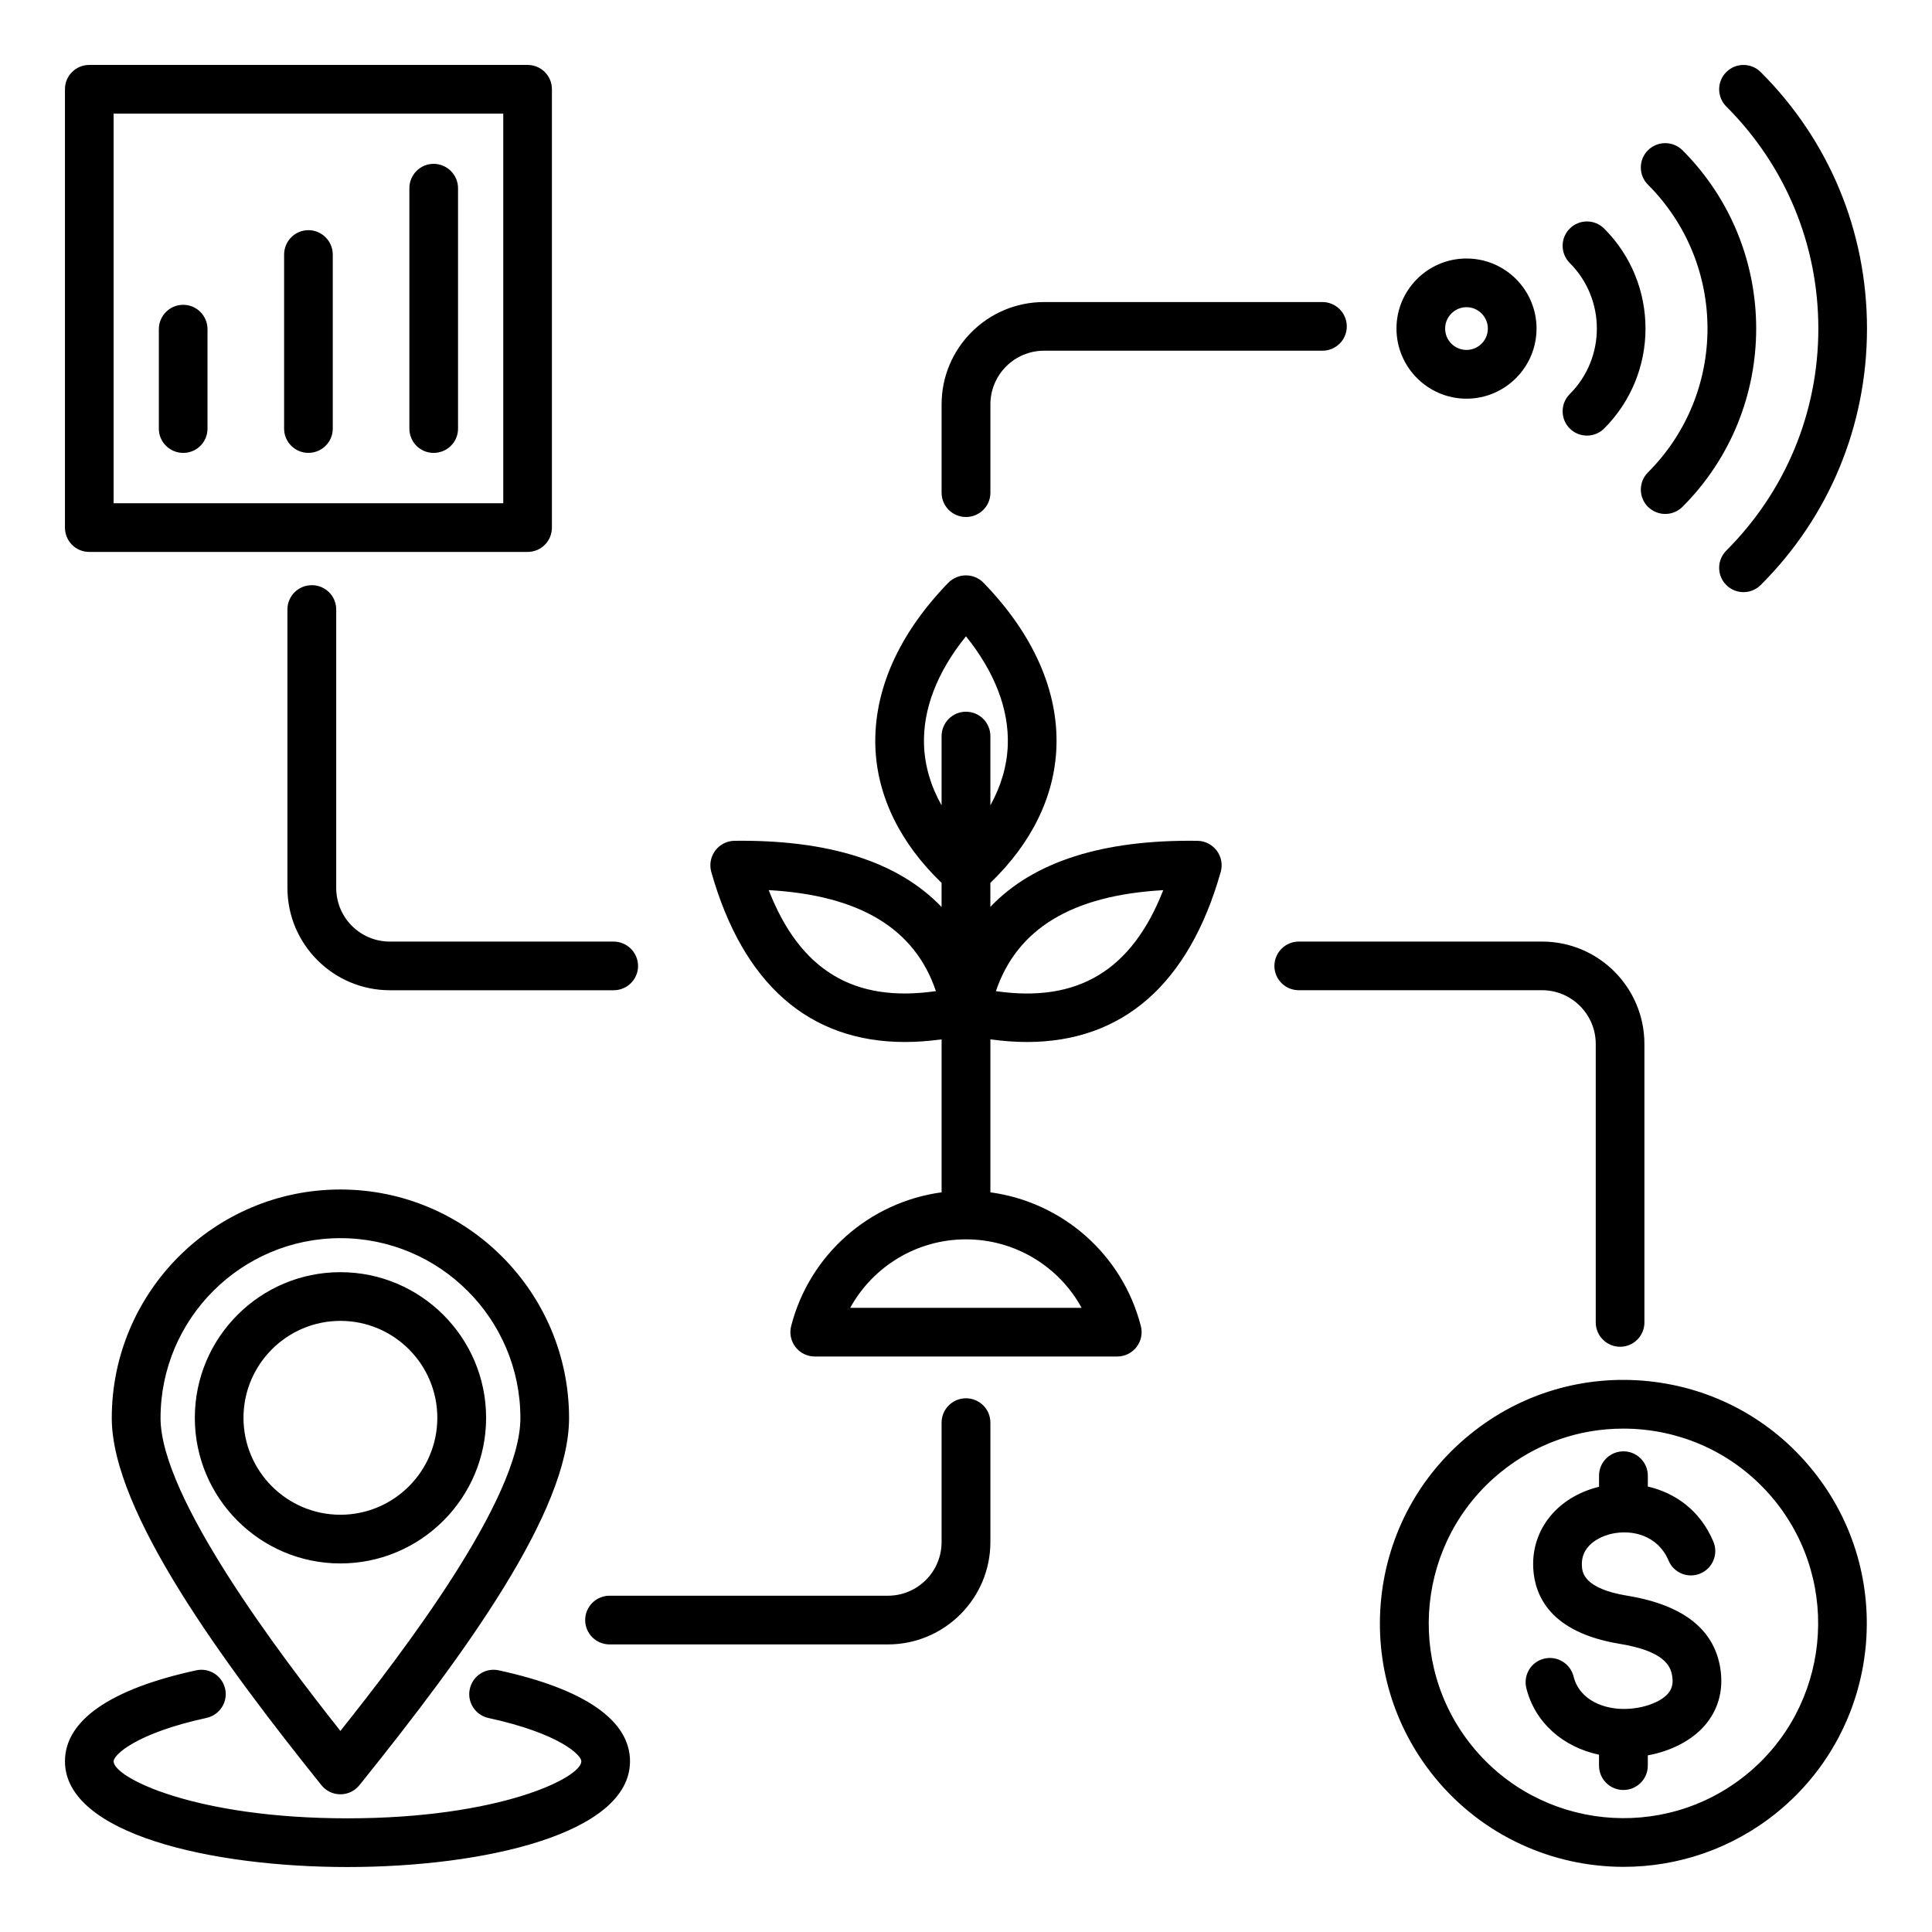 <?xml version="1.0" encoding="UTF-8"?>
<!-- Uploaded to: ICON Repo, www.iconrepo.com, Generator: ICON Repo Mixer Tools -->
<svg fill="#000000" width="800px" height="800px" version="1.1" viewBox="144 144 512 512" xmlns="http://www.w3.org/2000/svg">
 <path d="m310.96 610.75c0 19.25-38.789 28.031-74.891 28.031-36.062 0-74.852-8.781-74.852-28.031 0-10.828 12.023-19.16 34.77-24.094 3.496-0.77 6.918 1.453 7.688 4.934 0.766 3.488-1.469 6.922-4.965 7.68-18.766 4.078-24.602 9.84-24.602 11.484 0 4.383 21.699 15.121 61.957 15.121 40.293 0 61.996-10.738 61.996-15.121 0-1.645-5.836-7.398-24.633-11.473-3.457-0.754-5.695-4.199-4.93-7.68 0.766-3.481 4.156-5.711 7.688-4.945 22.75 4.941 34.773 13.27 34.773 24.094zm-63.637-217.22h59.301c3.562 0 6.465 2.902 6.465 6.465s-2.902 6.43-6.465 6.43h-59.301c-14.957 0-27.152-12.16-27.152-27.117v-73.801c0-3.562 2.902-6.43 6.465-6.43s6.465 2.867 6.465 6.43v73.805c0 7.859 6.359 14.219 14.223 14.219zm146.21-118.95v-23.418c0-14.957 12.16-27.117 27.152-27.117h73.766c3.562 0 6.465 2.898 6.465 6.465 0 3.57-2.898 6.43-6.465 6.43h-73.762c-7.863 0-14.223 6.391-14.223 14.223v23.418c0 3.562-2.902 6.43-6.465 6.43-3.566 0-6.469-2.867-6.469-6.43zm159.14 131.84h-64.477c-3.562 0-6.465-2.867-6.465-6.43s2.902-6.465 6.465-6.465h64.473c14.957 0 27.117 12.16 27.117 27.152v73.777c0 3.559-2.867 6.453-6.43 6.453s-6.465-2.891-6.465-6.453v-73.773c0.004-7.863-6.391-14.262-14.219-14.262zm-146.21 114.59v31.656c0 14.961-12.195 27.121-27.152 27.121h-73.77c-3.562 0-6.465-2.883-6.465-6.453 0-3.559 2.902-6.453 6.465-6.453h73.766c7.863 0 14.223-6.383 14.223-14.219v-31.652c0-3.562 2.898-6.453 6.465-6.453 3.566-0.004 6.469 2.887 6.469 6.453zm193.55 65.914c0.66 5.422-0.805 10.379-4.231 14.336-3.457 3.988-8.875 6.781-15.098 7.93v2.723c0 3.574-2.902 6.453-6.465 6.453s-6.465-2.883-6.465-6.453v-2.891c-9.609-2.062-16.984-8.543-19.254-17.629-0.871-3.465 1.223-6.969 4.68-7.824s6.953 1.238 7.828 4.703c1.645 6.555 8.527 8.797 13.875 8.605 4.644-0.117 9.121-1.742 11.148-4.059 1.012-1.191 1.395-2.539 1.156-4.34-0.352-3.106-2.305-6.922-13.945-8.844-18.277-3.008-22.539-12.594-22.922-20.121-0.488-10.262 6.496-18.828 17.438-21.5v-2.941c0-3.562 2.898-6.453 6.465-6.453 3.562 0 6.465 2.891 6.465 6.453v2.871c7.09 1.645 13.84 6.184 17.367 14.605 1.395 3.285-0.172 7.074-3.457 8.453-3.285 1.379-7.059-0.168-8.422-3.453-2.797-6.621-9.609-8.328-15.129-7.07-1.363 0.309-8.145 2.164-7.828 8.414 0.066 1.66 0.277 6.07 12.129 8.008 15.059 2.481 23.34 9.211 24.664 20.023zm6.781 27.367c22.082-17.953 25.441-50.527 7.516-72.629-8.703-10.695-21.039-17.375-34.77-18.793-1.816-0.188-3.602-0.27-5.383-0.27-11.844 0-23.203 4.008-32.465 11.562-22.121 17.957-25.473 50.527-7.516 72.629 17.965 22.086 50.535 25.453 72.617 7.5zm-25.93-104.26c-17.125-1.762-33.965 3.238-47.312 14.113-13.383 10.863-21.738 26.305-23.523 43.449-1.746 17.145 3.25 33.953 14.117 47.336 12.758 15.672 31.379 23.805 50.145 23.805 14.297 0 28.691-4.719 40.641-14.426 27.605-22.445 31.797-63.172 9.363-90.773-10.859-13.391-26.27-21.73-43.43-23.504zm-320.97 9.703c0 14.164-11.5 25.688-25.684 25.688-14.152 0-25.684-11.52-25.684-25.688 0-14.16 11.531-25.688 25.684-25.688 14.191 0 25.684 11.531 25.684 25.688zm-64.262 0c0 21.285 17.297 38.594 38.578 38.594s38.613-17.312 38.613-38.594-17.336-38.594-38.613-38.594c-21.281-0.004-38.578 17.309-38.578 38.594zm86.277 0.07c0-26.289-21.387-47.68-47.699-47.68-26.277 0-47.664 21.391-47.664 47.68 0 20.98 31.625 62.656 47.664 82.906 16.285-20.441 47.699-61.438 47.699-82.906zm-108.29 0c0 24.855 29.703 65.051 55.562 97.289 1.223 1.527 3.074 2.414 5.031 2.414s3.809-0.887 5.031-2.414l0.805-0.996c27.078-33.73 54.758-71.539 54.758-96.285 0-33.402-27.191-60.582-60.594-60.582-33.402-0.008-60.594 27.164-60.594 60.574zm0.488-345.7h103.26v103.26h-103.26zm-6.465 116.16h116.19c3.562 0 6.43-2.867 6.43-6.465v-116.16c0-3.562-2.867-6.43-6.43-6.43h-116.19c-3.562 0-6.43 2.867-6.43 6.43v116.16c0 3.598 2.867 6.465 6.43 6.465zm31.348-59.023c0-3.562-2.867-6.465-6.43-6.465s-6.465 2.902-6.465 6.465v26.352c0 3.562 2.902 6.43 6.465 6.43s6.43-2.867 6.43-6.43zm33.195-19.781c0-3.562-2.902-6.465-6.465-6.465-3.527 0-6.43 2.902-6.43 6.465v46.125c0 3.562 2.902 6.43 6.43 6.43 3.562 0 6.465-2.867 6.465-6.43zm33.199-17.574c0-3.562-2.902-6.465-6.465-6.465s-6.43 2.902-6.43 6.465v63.707c0 3.562 2.867 6.43 6.43 6.43s6.465-2.867 6.465-6.43zm142.54 212.78c5.625-16.598 20.23-25.406 44.348-26.766-8.32 21.273-22.617 29.906-44.348 26.766zm22.715 83.926h-61.328c6.047-11 17.68-18.152 30.68-18.152 12.996 0 24.633 7.152 30.648 18.152zm-41.762-149.07c-0.352-9.539 3.457-19.43 11.117-28.902 7.613 9.473 11.426 19.359 11.078 28.902-0.211 5.453-1.785 10.801-4.613 15.902v-18.348c0-3.562-2.902-6.465-6.465-6.465-3.57 0-6.465 2.902-6.465 6.465v18.348c-2.871-5.102-4.445-10.449-4.652-15.902zm-41.164 38.367c24.109 1.363 38.719 10.172 44.309 26.766-21.738 3.148-35.996-5.484-44.309-26.766zm113.67-13.066c-25.16-0.352-43.508 5.519-54.93 17.508v-6.359c10.938-10.516 17.02-22.891 17.508-35.961 0.555-14.922-6.152-30.02-19.359-43.609-1.188-1.223-2.867-1.922-4.613-1.922s-3.426 0.699-4.648 1.922c-13.211 13.594-19.883 28.652-19.359 43.609 0.488 13.066 6.602 25.441 17.543 35.961v6.391c-11.461-11.988-29.844-17.855-54.93-17.543-1.996 0.035-3.879 1.012-5.062 2.617-1.191 1.605-1.574 3.668-1.051 5.59 8.422 29.809 26 45.113 51.336 45.113 3.113 0 6.359-0.246 9.715-0.699v40.535c-19.047 2.586-34.977 16.426-39.875 35.449-0.488 1.93-0.066 3.977 1.156 5.562 1.223 1.574 3.113 2.5 5.102 2.5h80.164c1.996 0 3.879-0.922 5.102-2.5s1.645-3.633 1.156-5.562c-4.891-19.031-20.828-32.863-39.875-35.449v-40.535c3.32 0.453 6.57 0.699 9.684 0.699 25.332 0 42.949-15.34 51.367-45.113 0.523-1.922 0.141-3.984-1.051-5.59-1.23-1.602-3.082-2.578-5.078-2.613zm98.617-118.39c9.574-9.574 9.574-25.16 0-34.738-2.519-2.519-2.519-6.606 0-9.121 2.516-2.519 6.602-2.519 9.121 0 14.605 14.605 14.605 38.367 0 52.98-1.258 1.258-2.902 1.883-4.543 1.883-1.68 0-3.32-0.629-4.578-1.883-2.516-2.516-2.516-6.602 0-9.121zm20.723-55.492c21.039 21.035 21.039 55.215 0 76.25-2.516 2.516-2.516 6.606 0 9.121 1.297 1.258 2.938 1.891 4.578 1.891 1.676 0 3.316-0.629 4.578-1.891 26.035-26.066 26.035-68.422 0-94.492-2.551-2.516-6.606-2.516-9.156 0-2.519 2.519-2.519 6.606 0 9.121zm20.758-20.719c-2.519-2.516-2.519-6.602 0-9.121 2.516-2.519 6.602-2.519 9.121 0 18.176 18.137 28.168 42.285 28.168 67.969s-9.992 49.828-28.168 67.969c-1.258 1.258-2.902 1.883-4.543 1.883-1.68 0-3.32-0.629-4.578-1.883-2.519-2.516-2.519-6.606 0-9.121 15.723-15.727 24.395-36.621 24.395-58.848-0.004-22.227-8.672-43.125-24.395-58.848zm-68.844 53.184c3.106 0 5.656 2.551 5.656 5.664 0 3.144-2.551 5.664-5.656 5.664-3.113 0-5.664-2.519-5.664-5.664 0.004-3.113 2.555-5.664 5.664-5.664zm0 24.25c10.238 0 18.559-8.348 18.559-18.59 0-10.238-8.316-18.559-18.559-18.559-10.238 0-18.559 8.316-18.559 18.559 0 10.238 8.32 18.59 18.559 18.59z" fill-rule="evenodd"/>
</svg>